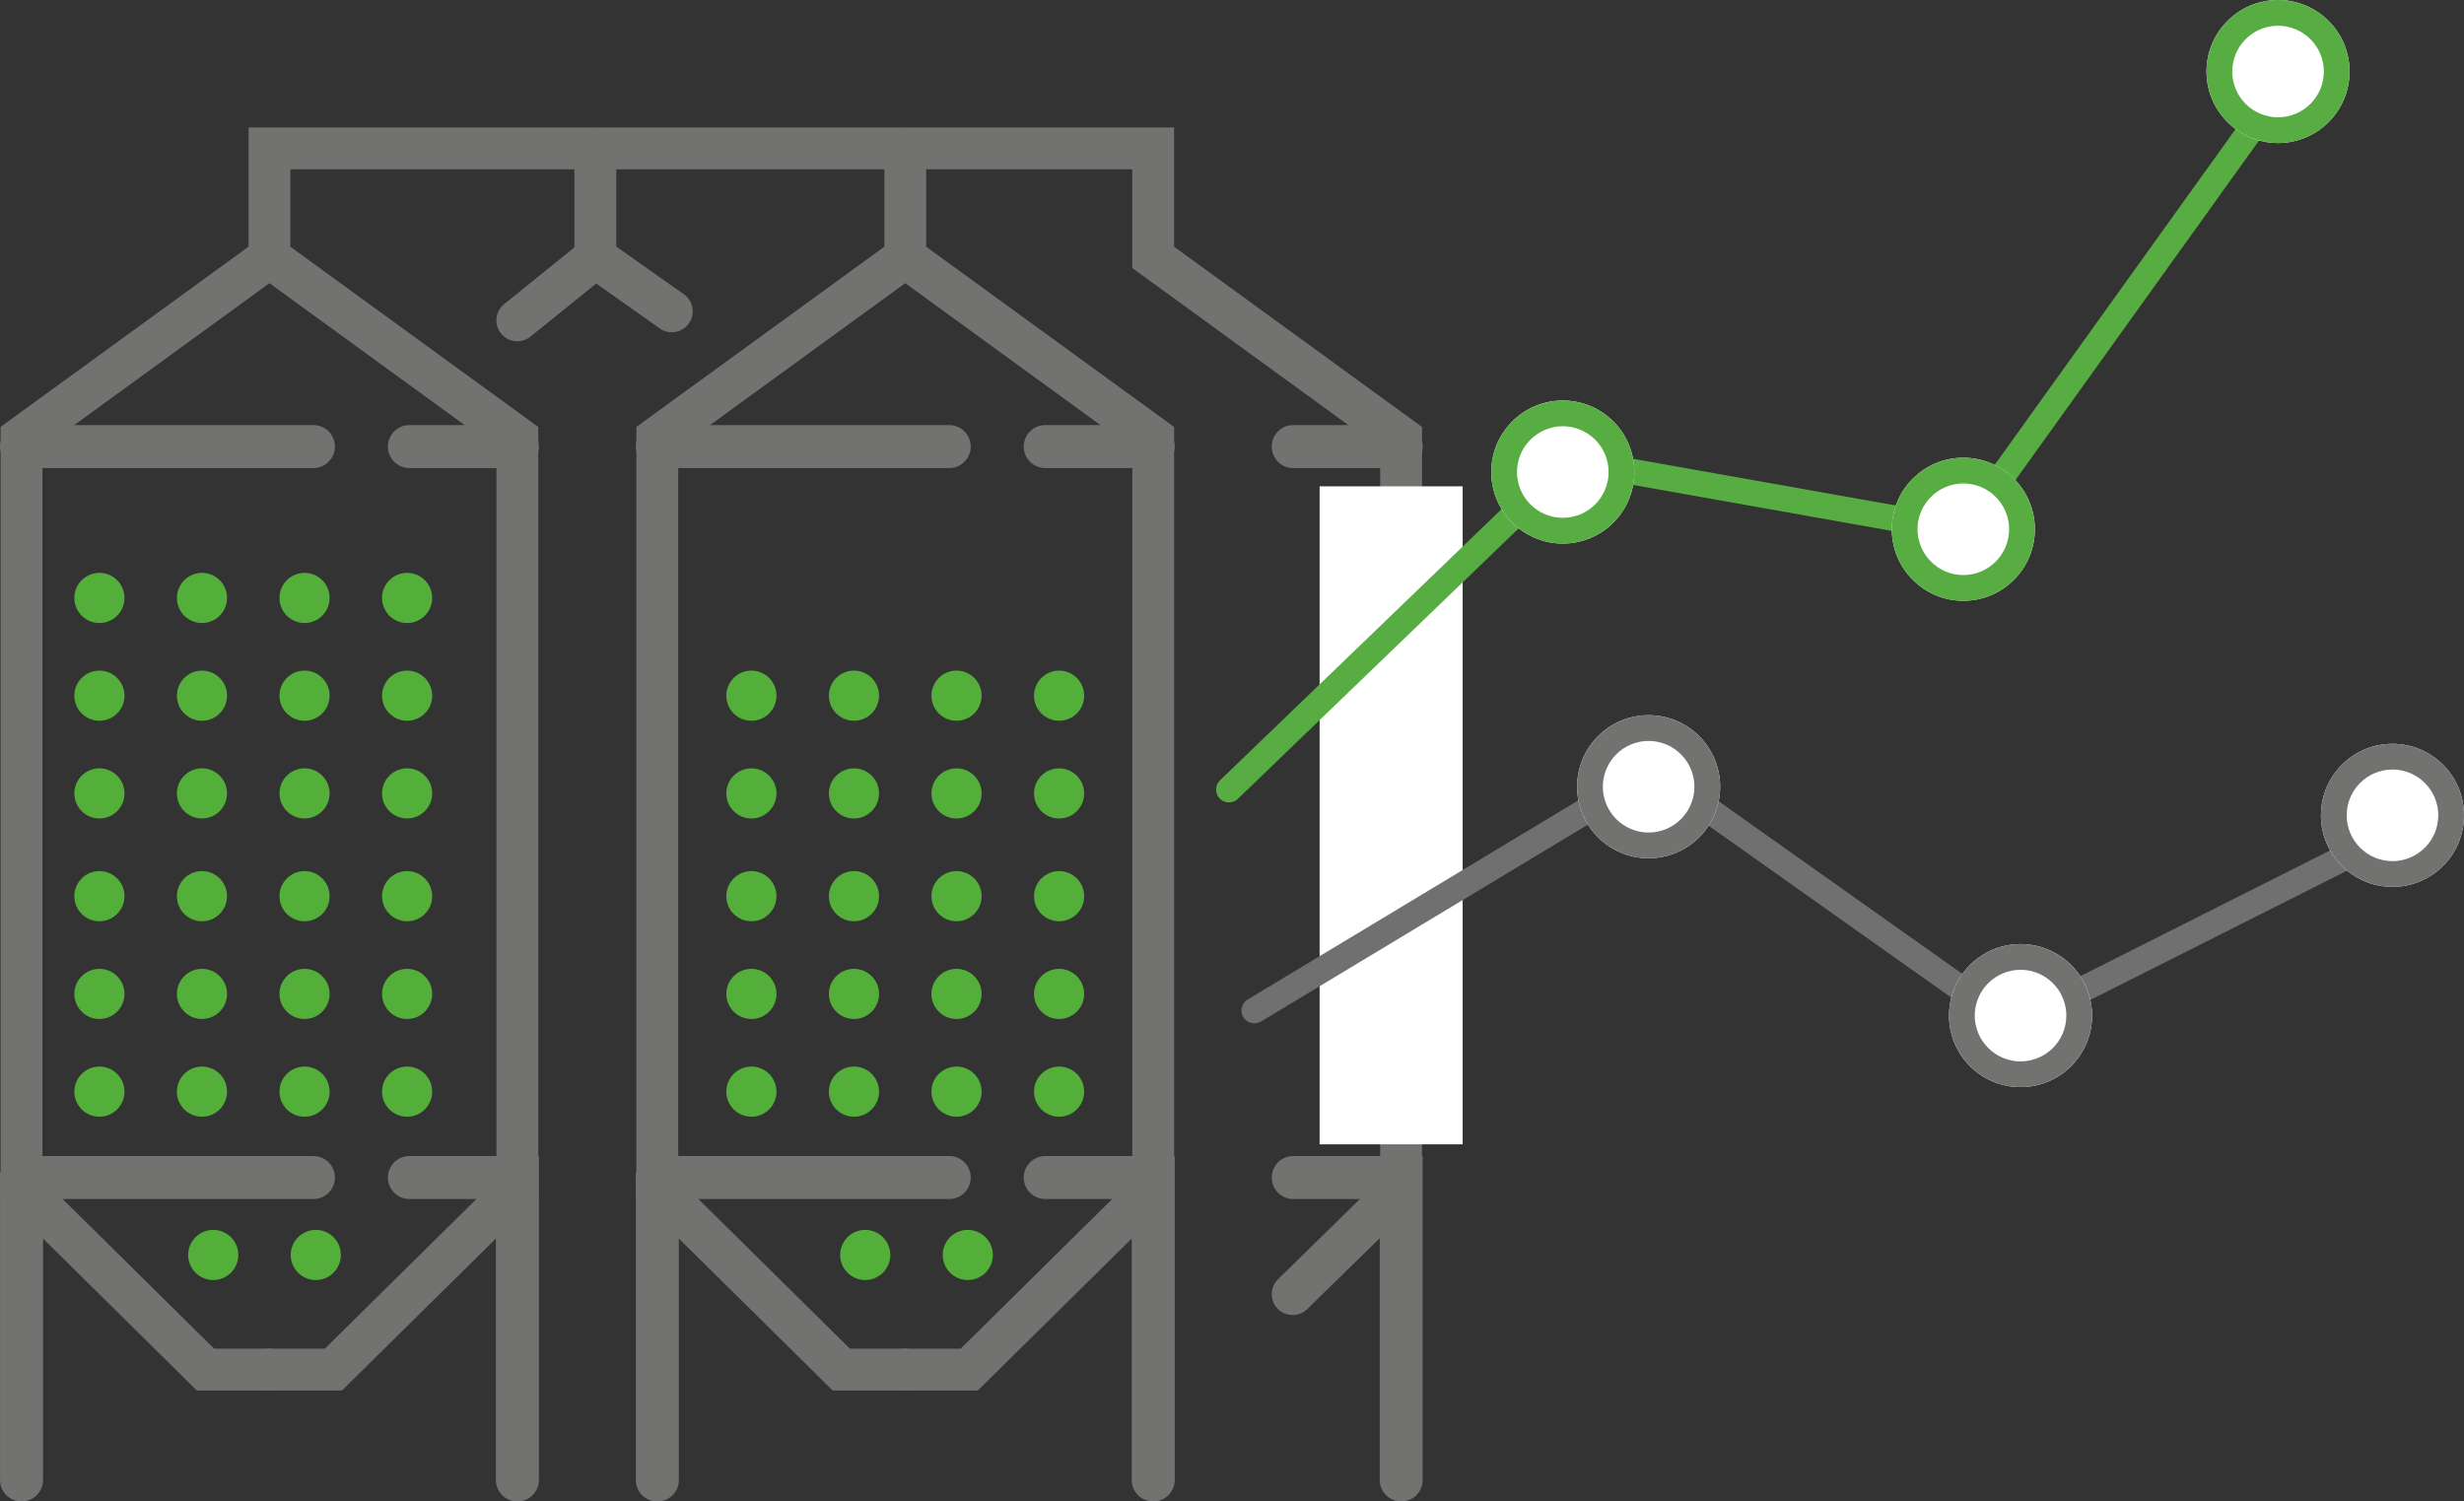 <svg xmlns="http://www.w3.org/2000/svg" width="172.25" height="104.967" viewBox="0 0 172.25 104.967"><rect x="0" y="0" width="172.25" height="104.967" fill="#333333" stroke="none"/><g transform="translate(-932.75 -4123)"><g transform="translate(932.75 4131.913)"><g transform="translate(0.041 7.618)"><path d="M107.967,834.437h-5.073L89.174,820.885V767.071l17.934-13.033a1.461,1.461,0,1,1,1.719,2.364L92.1,768.56v51.1l12,11.85h3.873a1.462,1.462,0,0,1,0,2.923Z" transform="translate(-89.174 -753.759)" fill="#727271"/></g><g transform="translate(0 71.906)"><path d="M90.622,863.478a1.5,1.5,0,0,1-1.5-1.5V840.832a1.5,1.5,0,0,1,3.005,0v21.143A1.5,1.5,0,0,1,90.622,863.478Z" transform="translate(-89.119 -839.329)" fill="#727271"/></g><g transform="translate(0 71.906)"><path d="M111.029,842.334H90.622a1.5,1.5,0,1,1,0-3.005h20.407a1.5,1.5,0,1,1,0,3.005Z" transform="translate(-89.119 -839.329)" fill="#727271"/></g><g transform="translate(27.116 71.906)"><path d="M134.263,863.478a1.5,1.5,0,0,1-1.5-1.5V842.334h-6.046a1.5,1.5,0,1,1,0-3.005h9.051v22.646A1.5,1.5,0,0,1,134.263,863.478Z" transform="translate(-125.212 -839.329)" fill="#727271"/></g><g transform="translate(44.49 7.618)"><path d="M167.13,834.437h-5.073l-13.721-13.552V767.071l17.934-13.033a1.461,1.461,0,1,1,1.718,2.364L151.26,768.56v51.1l12,11.85h3.873a1.462,1.462,0,0,1,0,2.923Z" transform="translate(-148.337 -753.759)" fill="#727271"/></g><g transform="translate(61.821 0)"><path d="M177.941,831.915h-5.073a1.462,1.462,0,1,1,0-2.923h3.872l12-11.849v-51.1l-17.332-12.6V745.08a1.462,1.462,0,0,1,2.923,0v6.873l17.332,12.6v53.814Z" transform="translate(-171.406 -743.619)" fill="#727271"/></g><g transform="translate(44.448 20.805)"><path d="M170.192,774.316H149.785a1.5,1.5,0,0,1,0-3.005h20.407a1.5,1.5,0,0,1,0,3.005Z" transform="translate(-148.282 -771.311)" fill="#727271"/></g><g transform="translate(44.448 71.906)"><path d="M149.785,863.478a1.5,1.5,0,0,1-1.5-1.5V840.832a1.5,1.5,0,0,1,3.005,0v21.143A1.5,1.5,0,0,1,149.785,863.478Z" transform="translate(-148.282 -839.329)" fill="#727271"/></g><g transform="translate(44.448 71.906)"><path d="M170.192,842.334H149.785a1.5,1.5,0,1,1,0-3.005h20.407a1.5,1.5,0,1,1,0,3.005Z" transform="translate(-148.282 -839.329)" fill="#727271"/></g><g transform="translate(71.565 20.805)"><path d="M193.425,774.316h-7.547a1.5,1.5,0,0,1,0-3.005h7.547a1.5,1.5,0,0,1,0,3.005Z" transform="translate(-184.375 -771.311)" fill="#727271"/></g><g transform="translate(0 20.805)"><path d="M111.029,774.316H90.622a1.5,1.5,0,0,1,0-3.005h20.407a1.5,1.5,0,0,1,0,3.005Z" transform="translate(-89.119 -771.311)" fill="#727271"/></g><g transform="translate(27.116 20.805)"><path d="M134.263,774.316h-7.548a1.5,1.5,0,0,1,0-3.005h7.548a1.5,1.5,0,0,1,0,3.005Z" transform="translate(-125.212 -771.311)" fill="#727271"/></g><g transform="translate(71.565 71.906)"><path d="M193.425,863.478a1.5,1.5,0,0,1-1.5-1.5V842.334h-6.045a1.5,1.5,0,1,1,0-3.005h9.05v22.646A1.5,1.5,0,0,1,193.425,863.478Z" transform="translate(-184.375 -839.329)" fill="#727271"/></g><g transform="translate(17.374 0)"><path d="M118.778,831.915h-5.073a1.462,1.462,0,0,1,0-2.923h3.873l12-11.849v-51.1l-17.331-12.6v-9.824h64.7v8.335l17.332,12.6v53.818l-8.02,7.851a1.461,1.461,0,0,1-2.045-2.089l7.142-6.991v-51.1l-17.332-12.6v-6.9H115.167v5.412l17.332,12.6v53.814Z" transform="translate(-112.244 -743.619)" fill="#727271"/></g><g transform="translate(88.897 20.805)"><path d="M216.5,774.316h-7.547a1.5,1.5,0,0,1,0-3.005H216.5a1.5,1.5,0,0,1,0,3.005Z" transform="translate(-207.445 -771.311)" fill="#727271"/></g><g transform="translate(88.897 71.906)"><path d="M216.5,863.478a1.5,1.5,0,0,1-1.5-1.5V842.334h-6.045a1.5,1.5,0,1,1,0-3.005H218v22.646A1.5,1.5,0,0,1,216.5,863.478Z" transform="translate(-207.445 -839.329)" fill="#727271"/></g><g transform="translate(34.705 0)"><path d="M136.776,758.563a1.461,1.461,0,0,1-.919-2.6L140.764,752V745.08a1.462,1.462,0,0,1,2.923,0V753.4l-5.995,4.841A1.458,1.458,0,0,1,136.776,758.563Z" transform="translate(-135.314 -743.619)" fill="#727271"/></g><g transform="translate(40.156 7.618)"><path d="M149.376,760.456a1.446,1.446,0,0,1-.841-.269l-5.346-3.774a1.461,1.461,0,1,1,1.685-2.387l5.346,3.774a1.461,1.461,0,0,1-.844,2.655Z" transform="translate(-142.569 -753.759)" fill="#727271"/></g><g transform="translate(5.197 31.136)"><g transform="translate(0 0)"><circle cx="1.753" cy="1.753" r="1.753" fill="#54af3a"/></g><g transform="translate(7.17 0)"><circle cx="1.753" cy="1.753" r="1.753" fill="#54af3a"/></g><g transform="translate(0 6.833)"><circle cx="1.753" cy="1.753" r="1.753" fill="#54af3a"/></g><g transform="translate(0 13.665)"><circle cx="1.753" cy="1.753" r="1.753" fill="#54af3a"/></g><g transform="translate(7.17 6.833)"><circle cx="1.753" cy="1.753" r="1.753" fill="#54af3a"/></g><g transform="translate(7.17 13.665)"><circle cx="1.753" cy="1.753" r="1.753" fill="#54af3a"/></g><g transform="translate(14.34 6.833)"><circle cx="1.753" cy="1.753" r="1.753" fill="#54af3a"/></g><g transform="translate(14.34 13.665)"><circle cx="1.753" cy="1.753" r="1.753" fill="#54af3a"/></g><g transform="translate(14.34 0)"><circle cx="1.753" cy="1.753" r="1.753" fill="#54af3a"/></g><g transform="translate(21.51 6.833)"><circle cx="1.753" cy="1.753" r="1.753" fill="#54af3a"/></g><g transform="translate(21.51 13.665)"><circle cx="1.753" cy="1.753" r="1.753" fill="#54af3a"/></g><g transform="translate(21.51 0)"><circle cx="1.753" cy="1.753" r="1.753" fill="#54af3a"/></g></g><g transform="translate(5.197 51.986)"><g transform="translate(0 0)"><circle cx="1.753" cy="1.753" r="1.753" fill="#54af3a"/></g><g transform="translate(7.17 0)"><circle cx="1.753" cy="1.753" r="1.753" fill="#54af3a"/></g><g transform="translate(0 6.833)"><circle cx="1.753" cy="1.753" r="1.753" fill="#54af3a"/></g><g transform="translate(0 13.665)"><circle cx="1.753" cy="1.753" r="1.753" fill="#54af3a"/></g><g transform="translate(7.17 6.833)"><circle cx="1.753" cy="1.753" r="1.753" fill="#54af3a"/></g><g transform="translate(7.17 13.665)"><circle cx="1.753" cy="1.753" r="1.753" fill="#54af3a"/></g><g transform="translate(14.34 6.833)"><circle cx="1.753" cy="1.753" r="1.753" fill="#54af3a"/></g><g transform="translate(14.34 13.665)"><circle cx="1.753" cy="1.753" r="1.753" fill="#54af3a"/></g><g transform="translate(14.34 0)"><circle cx="1.753" cy="1.753" r="1.753" fill="#54af3a"/></g><g transform="translate(21.51 6.833)"><circle cx="1.753" cy="1.753" r="1.753" fill="#54af3a"/></g><g transform="translate(21.51 13.665)"><circle cx="1.753" cy="1.753" r="1.753" fill="#54af3a"/></g><g transform="translate(21.51 0)"><circle cx="1.753" cy="1.753" r="1.753" fill="#54af3a"/></g></g><g transform="translate(13.154 77.068)"><circle cx="1.753" cy="1.753" r="1.753" transform="translate(0 0)" fill="#54af3a"/></g><g transform="translate(20.324 77.068)"><circle cx="1.753" cy="1.753" r="1.753" transform="translate(0 0)" fill="#54af3a"/></g><g transform="translate(50.775 37.969)"><g transform="translate(0)"><circle cx="1.753" cy="1.753" r="1.753" fill="#54af3a"/></g><g transform="translate(0 6.833)"><circle cx="1.753" cy="1.753" r="1.753" fill="#54af3a"/></g><g transform="translate(7.17)"><circle cx="1.753" cy="1.753" r="1.753" fill="#54af3a"/></g><g transform="translate(7.17 6.833)"><circle cx="1.753" cy="1.753" r="1.753" fill="#54af3a"/></g><g transform="translate(14.34)"><circle cx="1.753" cy="1.753" r="1.753" fill="#54af3a"/></g><g transform="translate(14.34 6.833)"><circle cx="1.753" cy="1.753" r="1.753" fill="#54af3a"/></g><g transform="translate(21.51)"><circle cx="1.753" cy="1.753" r="1.753" fill="#54af3a"/></g><g transform="translate(21.51 6.833)"><circle cx="1.753" cy="1.753" r="1.753" fill="#54af3a"/></g></g><g transform="translate(50.775 51.986)"><g transform="translate(0 0)"><circle cx="1.753" cy="1.753" r="1.753" fill="#54af3a"/></g><g transform="translate(7.17 0)"><circle cx="1.753" cy="1.753" r="1.753" fill="#54af3a"/></g><g transform="translate(0 6.833)"><circle cx="1.753" cy="1.753" r="1.753" fill="#54af3a"/></g><g transform="translate(0 13.665)"><circle cx="1.753" cy="1.753" r="1.753" fill="#54af3a"/></g><g transform="translate(7.17 6.833)"><circle cx="1.753" cy="1.753" r="1.753" fill="#54af3a"/></g><g transform="translate(7.17 13.665)"><circle cx="1.753" cy="1.753" r="1.753" fill="#54af3a"/></g><g transform="translate(14.34 6.833)"><circle cx="1.753" cy="1.753" r="1.753" fill="#54af3a"/></g><g transform="translate(14.34 13.665)"><circle cx="1.753" cy="1.753" r="1.753" fill="#54af3a"/></g><g transform="translate(14.34 0)"><circle cx="1.753" cy="1.753" r="1.753" fill="#54af3a"/></g><g transform="translate(21.51 6.833)"><circle cx="1.753" cy="1.753" r="1.753" fill="#54af3a"/></g><g transform="translate(21.51 13.665)"><circle cx="1.753" cy="1.753" r="1.753" fill="#54af3a"/></g><g transform="translate(21.51 0)"><circle cx="1.753" cy="1.753" r="1.753" fill="#54af3a"/></g></g><g transform="translate(58.732 77.068)"><circle cx="1.753" cy="1.753" r="1.753" transform="translate(0 0)" fill="#54af3a"/></g><g transform="translate(65.902 77.068)"><circle cx="1.753" cy="1.753" r="1.753" transform="translate(0 0)" fill="#54af3a"/></g></g><rect width="10" height="46" transform="translate(1025 4157)" fill="#fff"/><g transform="translate(1018.663 4123)"><path d="M-841.768,840.322l27.861-16.781,25.111,17.788,25.256-12.716" transform="translate(843.543 -769.678)" fill="none" stroke="#707070" stroke-linecap="round" stroke-width="1.8"/><path d="M-842.478,853.419l23.867-22.987,27.474,4.882,22.094-30.8" transform="translate(842.478 -798.222)" fill="none" stroke="#57ad41" stroke-linecap="round" stroke-width="1.8"/><g transform="translate(18.337 28)" fill="#fff" stroke="#57ad41" stroke-width="1.8"><circle cx="5" cy="5" r="5" stroke="none"/><circle cx="5" cy="5" r="4.1" fill="none"/></g><g transform="translate(46.337 32)" fill="#fff" stroke="#57ad41" stroke-width="1.8"><circle cx="5" cy="5" r="5" stroke="none"/><circle cx="5" cy="5" r="4.1" fill="none"/></g><g transform="translate(68.337)" fill="#fff" stroke="#57ad41" stroke-width="1.8"><circle cx="5" cy="5" r="5" stroke="none"/><circle cx="5" cy="5" r="4.1" fill="none"/></g><g transform="translate(24.337 50)" fill="#fff" stroke="#727271" stroke-width="1.8"><circle cx="5" cy="5" r="5" stroke="none"/><circle cx="5" cy="5" r="4.1" fill="none"/></g><g transform="translate(50.337 66)" fill="#fff" stroke="#727271" stroke-width="1.8"><circle cx="5" cy="5" r="5" stroke="none"/><circle cx="5" cy="5" r="4.1" fill="none"/></g><g transform="translate(76.337 52)" fill="#fff" stroke="#727271" stroke-width="1.8"><circle cx="5" cy="5" r="5" stroke="none"/><circle cx="5" cy="5" r="4.1" fill="none"/></g></g></g></svg>